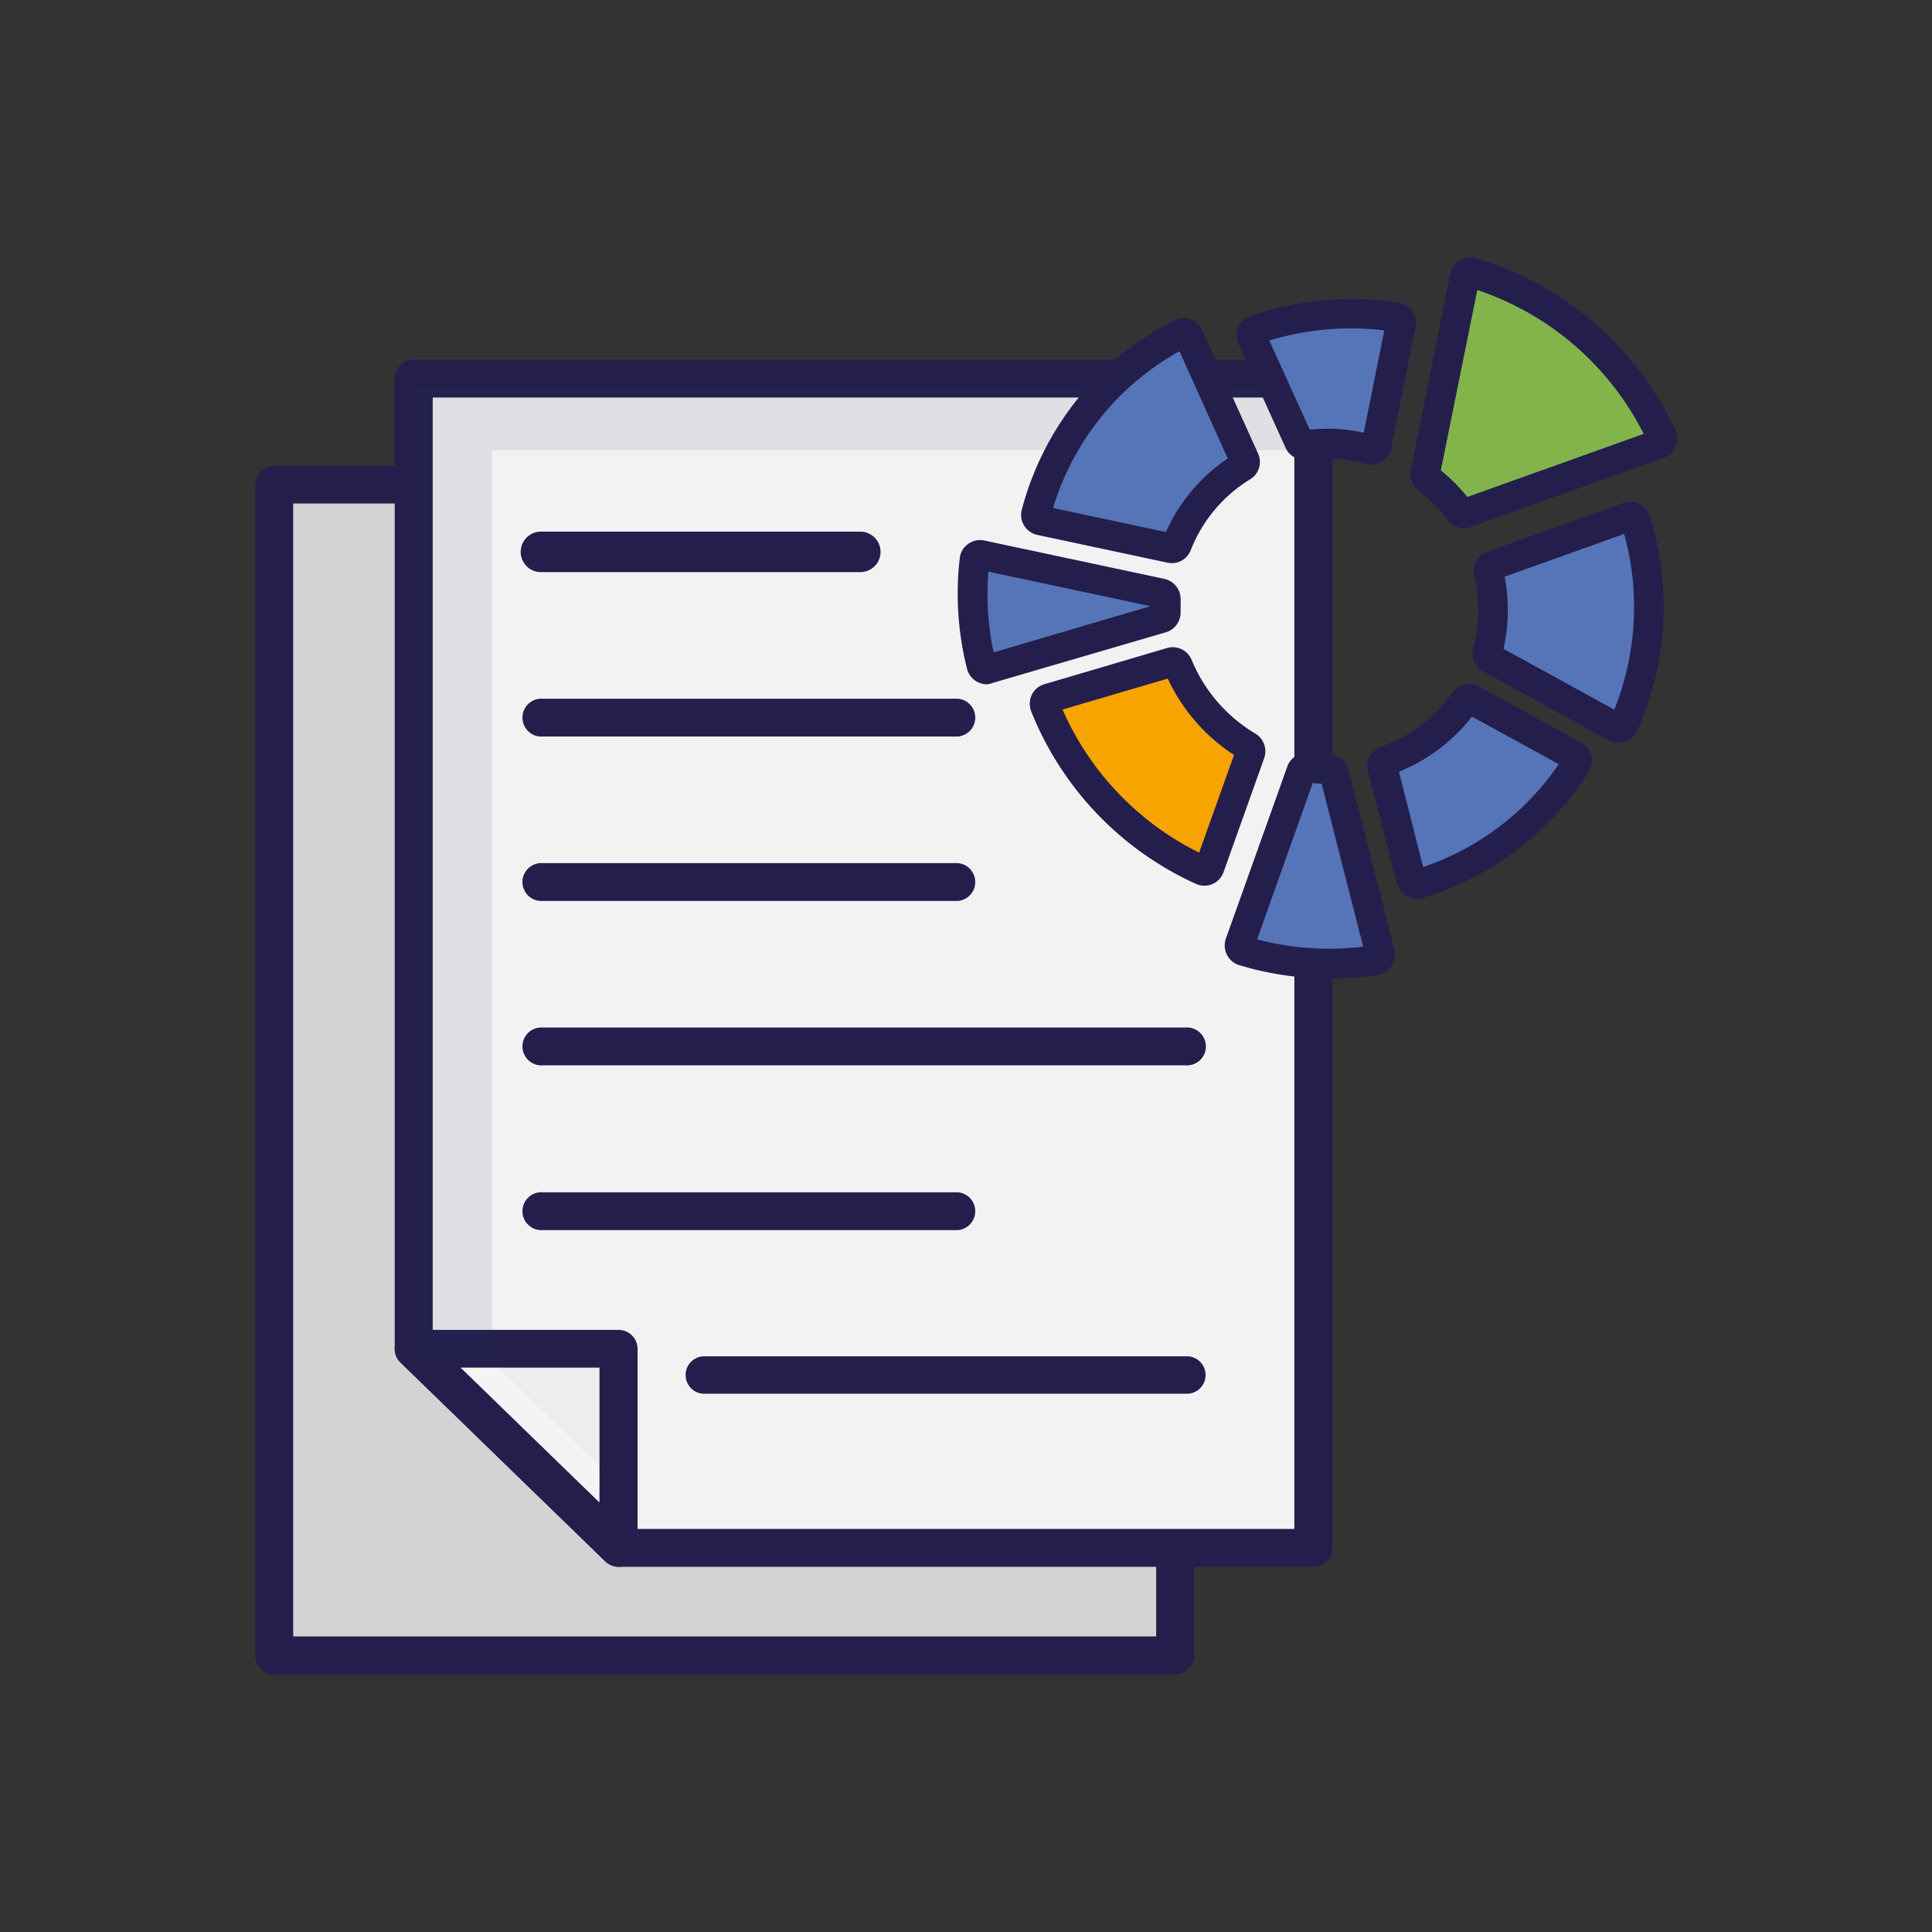 <svg xmlns="http://www.w3.org/2000/svg" viewBox="0 0 267 267"><rect x="0" y="0" width="267" height="267" fill="#333333" stroke="none"/><defs><style>.cls-1{fill:#d2d3d3;}.cls-2{fill:#241e4c;}.cls-3{fill:#ededed;}.cls-4{opacity:0.4;}.cls-5{fill:#fff;}.cls-6{fill:#f2f2f3;}.cls-7{opacity:0.1;}.cls-8{fill:#284057;}.cls-9{fill:#5575b8;}.cls-10{fill:#83b44b;}.cls-11{fill:#f7a400;}</style></defs><g id="Слой_4" data-name="Слой 4"><g id="_4_Медицинская_документация" data-name="4) Медицинская документация"><polygon class="cls-1" points="37.89 66.95 37.89 228.78 162.41 228.78 162.41 94.49 134.06 66.95 37.89 66.95"/><path class="cls-2" d="M162.41,231.41H37.89a2.63,2.63,0,0,1-2.63-2.63V67a2.63,2.63,0,0,1,2.63-2.63h96.17a2.62,2.62,0,0,1,1.83.75L164.24,92.6a2.62,2.62,0,0,1,.8,1.89V228.78A2.63,2.63,0,0,1,162.41,231.41ZM40.52,226.15H159.78V95.6L133,69.58H40.52Z"/><polygon class="cls-3" points="134.06 66.95 134.06 94.49 162.41 94.49 134.06 66.95"/><g class="cls-4"><polygon class="cls-5" points="134.06 66.95 134.06 75.71 153.38 94.49 162.41 94.49 134.06 66.95"/></g><path class="cls-2" d="M162.41,97.12H134.06a2.63,2.63,0,0,1-2.63-2.63V67a2.62,2.62,0,0,1,4.46-1.88L164.24,92.6a2.64,2.64,0,0,1-1.83,4.52Zm-25.72-5.26h19.23L136.69,73.17Z"/><polygon class="cls-6" points="181.5 213.9 181.5 52.32 57.17 52.32 57.17 186.41 85.48 213.9 181.5 213.9"/><path class="cls-2" d="M57.17,49.69H181.5a2.63,2.63,0,0,1,2.63,2.63V213.9a2.63,2.63,0,0,1-2.63,2.63h-96a2.66,2.66,0,0,1-1.83-.74L55.35,188.3a2.65,2.65,0,0,1-.8-1.89V52.32A2.62,2.62,0,0,1,57.17,49.69Zm121.71,5.25H59.8V185.3l26.74,26h92.34Z"/><polygon class="cls-3" points="85.48 213.9 85.48 186.41 57.17 186.41 85.48 213.9"/><g class="cls-4"><polygon class="cls-5" points="85.48 213.9 85.48 205.16 66.18 186.41 57.17 186.41 85.48 213.9"/></g><path class="cls-2" d="M57.17,183.79H85.48a2.62,2.62,0,0,1,2.63,2.62V213.9a2.63,2.63,0,0,1-4.46,1.89L55.35,188.3a2.62,2.62,0,0,1,1.82-4.51ZM82.85,189H63.65l19.2,18.65Z"/><g class="cls-7"><polygon class="cls-8" points="182.12 53.53 182.12 62.23 68.01 62.23 68.01 187.69 57.06 187.61 57.06 53.53 182.12 53.53"/></g><path class="cls-2" d="M132.32,124.51H74.66a2.62,2.62,0,0,1,0-5.23h57.66a2.62,2.62,0,0,1,0,5.23Z"/><path class="cls-2" d="M132.32,101.79H74.66a2.62,2.62,0,0,1,0-5.23h57.66a2.62,2.62,0,0,1,0,5.23Z"/><path class="cls-2" d="M132.32,170H74.66a2.62,2.62,0,0,1,0-5.23h57.66a2.62,2.62,0,0,1,0,5.23Z"/><path class="cls-2" d="M164.18,192.61h-67a2.59,2.59,0,0,1,0-5.17h67a2.59,2.59,0,0,1,0,5.17Z"/><path class="cls-2" d="M163.87,147.23H74.66a2.62,2.62,0,0,1,0-5.23h89.21a2.62,2.62,0,1,1,0,5.23Z"/><path class="cls-2" d="M118.89,79.07H74.76a2.8,2.8,0,0,1,0-5.6h44.13a2.8,2.8,0,0,1,0,5.6Z"/></g><path class="cls-9" d="M173.1,45.81a.94.94,0,0,0-.12.2.84.84,0,0,0,0,.66l6.51,14.38a.81.81,0,0,0,.87.45,22.79,22.79,0,0,1,8.85.61.78.78,0,0,0,.65-.09.74.74,0,0,0,.19-.16.76.76,0,0,0,.16-.34l3.37-16.72a.88.88,0,0,0-.13-.63.76.76,0,0,0-.51-.32,40.85,40.85,0,0,0-19.52,1.74A.74.74,0,0,0,173.1,45.81Z"/><path class="cls-10" d="M202.56,37.92a.83.83,0,0,0-.16.36l-5.43,27a.8.8,0,0,0,.28.82l.71.57a23.45,23.45,0,0,1,3.74,3.91.8.8,0,0,0,.92.3l26.53-9.49a.8.8,0,0,0,.48-.45.71.71,0,0,0,0-.59,42,42,0,0,0-26.25-22.68.74.74,0,0,0-.61.09A.68.68,0,0,0,202.56,37.92Z"/><path class="cls-9" d="M166.15,69.27a22,22,0,0,1,5.57-4.79.58.58,0,0,0,.17-.14.8.8,0,0,0,.1-.83l-7.7-17a.85.85,0,0,0-.48-.43.76.76,0,0,0-.59,0,39.17,39.17,0,0,0-20,24.88.78.78,0,0,0,.09.6.82.82,0,0,0,.52.37l17.92,3.82a.82.82,0,0,0,.78-.25.81.81,0,0,0,.1-.18A21.93,21.93,0,0,1,166.15,69.27Z"/><path class="cls-9" d="M205.86,78.39a.74.74,0,0,0-.15.65,22.54,22.54,0,0,1-.13,11,.78.78,0,0,0,.34.9l17.39,9.55a.77.77,0,0,0,1-.18.44.44,0,0,0,.1-.16,40.06,40.06,0,0,0,1.65-28.29.73.73,0,0,0-.39-.44.77.77,0,0,0-.63,0l-18.82,6.73A.85.85,0,0,0,205.86,78.39Z"/><path class="cls-9" d="M180,106.37a.76.76,0,0,0-.13.23l-8.49,23.8a.77.77,0,0,0,0,.63.73.73,0,0,0,.45.39,41.41,41.41,0,0,0,18.27,1.27.74.74,0,0,0,.45-.25.93.93,0,0,0,.16-.73l-6.32-24.77a.82.82,0,0,0-.79-.59,24.36,24.36,0,0,1-2.84-.25A.85.85,0,0,0,180,106.37Z"/><path class="cls-9" d="M134.87,77a.68.68,0,0,0-.16.39,40.44,40.44,0,0,0,.92,14.56.77.77,0,0,0,.37.48.82.82,0,0,0,.63.08l24-7.06a.71.71,0,0,0,.37-.24.83.83,0,0,0,.19-.61c0-.57,0-1.15,0-1.72a.82.82,0,0,0-.62-.86l-24.82-5.3a.8.8,0,0,0-.65.14A1,1,0,0,0,134.87,77Z"/><path class="cls-9" d="M191.23,105.35a.82.82,0,0,0-.16.71l4,15.51a.77.77,0,0,0,.39.51.76.76,0,0,0,.59.07,39.17,39.17,0,0,0,18.92-12.52,40.1,40.1,0,0,0,3-4.11.74.74,0,0,0,.09-.58.82.82,0,0,0-.4-.51l-14.13-7.77a.77.77,0,0,0-1,.18c-.39.55-.76,1-1.16,1.53a22.24,22.24,0,0,1-9.77,6.76A.74.74,0,0,0,191.23,105.35Z"/><path class="cls-11" d="M144.54,96.75a1,1,0,0,0-.11.17.79.79,0,0,0,0,.61,42,42,0,0,0,21.74,22.76.72.72,0,0,0,.6,0,.79.79,0,0,0,.31-.23.7.7,0,0,0,.13-.24l5.61-15.7a.84.84,0,0,0-.32-1A23.36,23.36,0,0,1,162.81,92a.76.76,0,0,0-.94-.44l-16.94,5A.87.87,0,0,0,144.54,96.75Z"/><path class="cls-2" d="M189.44,64.19a2.91,2.91,0,0,1-.77-.1,20.46,20.46,0,0,0-8-.56,2.86,2.86,0,0,1-3-1.63l-6.51-14.39a2.86,2.86,0,0,1,0-2.31,2.74,2.74,0,0,1,.41-.68v0a2.91,2.91,0,0,1,1.23-.84,42.76,42.76,0,0,1,20.5-1.83,2.84,2.84,0,0,1,2.33,3.38l-3.36,16.71a2.8,2.8,0,0,1-.59,1.24,3.33,3.33,0,0,1-.66.59A2.94,2.94,0,0,1,189.44,64.19Zm-1.23-3.08h0Zm1.53-1h0Zm-6.5-.87a24.34,24.34,0,0,1,5.23.56l2.84-14.14a38.73,38.73,0,0,0-15.89,1.4L181,59.37C181.73,59.3,182.49,59.27,183.24,59.27Zm8.33-14.88h0Z"/><path class="cls-2" d="M202.36,73a2.86,2.86,0,0,1-2.3-1.16,20.82,20.82,0,0,0-3.4-3.56c-.21-.18-.43-.35-.64-.51A2.9,2.9,0,0,1,195,64.86l5.43-27a2.89,2.89,0,0,1,.6-1.26h0a2.77,2.77,0,0,1,.73-.63A2.81,2.81,0,0,1,204,35.7a44.08,44.08,0,0,1,27.54,23.78,2.79,2.79,0,0,1,0,2.23,2.84,2.84,0,0,1-.44.73,2.89,2.89,0,0,1-1.24.87L203.3,72.8A2.81,2.81,0,0,1,202.36,73Zm1-3.63h0ZM199.12,65l.15.12a24.6,24.6,0,0,1,3.51,3.56l24.38-8.72a40,40,0,0,0-23-19.88Zm-.14.7h0Zm5.42-27h0Z"/><path class="cls-2" d="M161.9,77.82a2.46,2.46,0,0,1-.6-.07l-17.92-3.82a2.84,2.84,0,0,1-1.84-1.29,2.8,2.8,0,0,1-.33-2.2,41.14,41.14,0,0,1,21.08-26.18,2.78,2.78,0,0,1,2.19-.15,2.9,2.9,0,0,1,1.67,1.53l7.7,17a2.83,2.83,0,0,1-.38,3,2.86,2.86,0,0,1-.7.6,19.73,19.73,0,0,0-5,4.34h0a19.76,19.76,0,0,0-3.22,5.48,3,3,0,0,1-.45.76A2.79,2.79,0,0,1,161.9,77.82ZM145.53,70.2l15.6,3.33a24.07,24.07,0,0,1,8.54-10.17L163,48.54A37,37,0,0,0,145.53,70.2Zm-1.3-.28h0Zm26.44-7.19h0Z"/><path class="cls-2" d="M223.7,102.67a2.89,2.89,0,0,1-1.38-.35l-17.38-9.55a2.82,2.82,0,0,1-1.33-3.22,20.63,20.63,0,0,0,.11-10,2.83,2.83,0,0,1,1.8-3.3l18.82-6.73A2.84,2.84,0,0,1,228,71.3,42.1,42.1,0,0,1,226.27,101a2.32,2.32,0,0,1-.39.62,2.75,2.75,0,0,1-2.18,1Zm.59-3.94h0Zm-16.5-9.06,15.3,8.4a38,38,0,0,0,1.37-24.28L207.94,79.7A24.61,24.61,0,0,1,207.79,89.67Zm-.89-.49h0Zm.79-10.62h0Z"/><path class="cls-2" d="M183.8,135.23a43.38,43.38,0,0,1-12.55-1.85,2.82,2.82,0,0,1-1.69-1.43,2.88,2.88,0,0,1-.14-2.25l8.49-23.78a2.84,2.84,0,0,1,.48-.85h0a2.93,2.93,0,0,1,2.69-1,20.27,20.27,0,0,0,2.58.23,2.85,2.85,0,0,1,2.72,2.13l6.32,24.78a3,3,0,0,1-.45,2.38l-.11.14a2.74,2.74,0,0,1-1.7,1A42.07,42.07,0,0,1,183.8,135.23Zm-10.08-5.4a39.49,39.49,0,0,0,14.67,1l-5.74-22.52c-.41,0-.82-.06-1.23-.1Zm-.44,1.25Zm7.18-23h0Z"/><path class="cls-2" d="M136.4,94.57a2.85,2.85,0,0,1-2.76-2.15,42.48,42.48,0,0,1-1-15.3,2.74,2.74,0,0,1,.62-1.45h0a2.47,2.47,0,0,1,.53-.49,2.81,2.81,0,0,1,2.26-.48L160.92,80a2.87,2.87,0,0,1,2.24,2.9c0,.52,0,1,0,1.57a2.93,2.93,0,0,1-.66,2,2.84,2.84,0,0,1-1.37.91l-23.95,7A2.84,2.84,0,0,1,136.4,94.57ZM136.6,79a38.14,38.14,0,0,0,.72,11.16L159,83.77Zm23.46,5h0Zm-1-1.18h0Z"/><path class="cls-2" d="M195.79,124.23a2.84,2.84,0,0,1-2.74-2.15l-4-15.51a2.88,2.88,0,0,1,.56-2.52h0a2.8,2.8,0,0,1,1.22-.84,20.29,20.29,0,0,0,8.87-6.14c.35-.43.7-.88,1.05-1.39l.1-.13a2.83,2.83,0,0,1,3.55-.67l14.13,7.76a2.86,2.86,0,0,1,1.39,1.8,2.78,2.78,0,0,1-.34,2.18,39.63,39.63,0,0,1-3.13,4.32,41.14,41.14,0,0,1-19.91,13.18A2.72,2.72,0,0,1,195.79,124.23Zm-.37-4h0Zm-2.08-13.54,3.34,13.13a37,37,0,0,0,16.67-11.46c.73-.88,1.42-1.8,2.07-2.75l-12-6.58-.54.68A24.48,24.48,0,0,1,193.34,106.65Zm9.13-8.2h0Z"/><path class="cls-2" d="M166.43,122.4a2.8,2.8,0,0,1-1.13-.24,44.13,44.13,0,0,1-22.8-23.88,2.86,2.86,0,0,1,.45-2.82l0,0a2.85,2.85,0,0,1,1.38-.9l16.94-5a2.82,2.82,0,0,1,3.41,1.63,21.26,21.26,0,0,0,6.09,8.27,20.54,20.54,0,0,0,2.72,1.92,2.87,2.87,0,0,1,1.2,3.45l-5.6,15.7a2.65,2.65,0,0,1-.49.86,2.82,2.82,0,0,1-1.07.8A2.91,2.91,0,0,1,166.43,122.4Zm-1.17-3.27v0ZM146.84,98.06a39.87,39.87,0,0,0,11.08,14.7,39.37,39.37,0,0,0,7.8,5.07l4.82-13.5a26.69,26.69,0,0,1-2.37-1.74,25.4,25.4,0,0,1-6.79-8.81Zm15.61-4.59h0Z"/></g></svg>